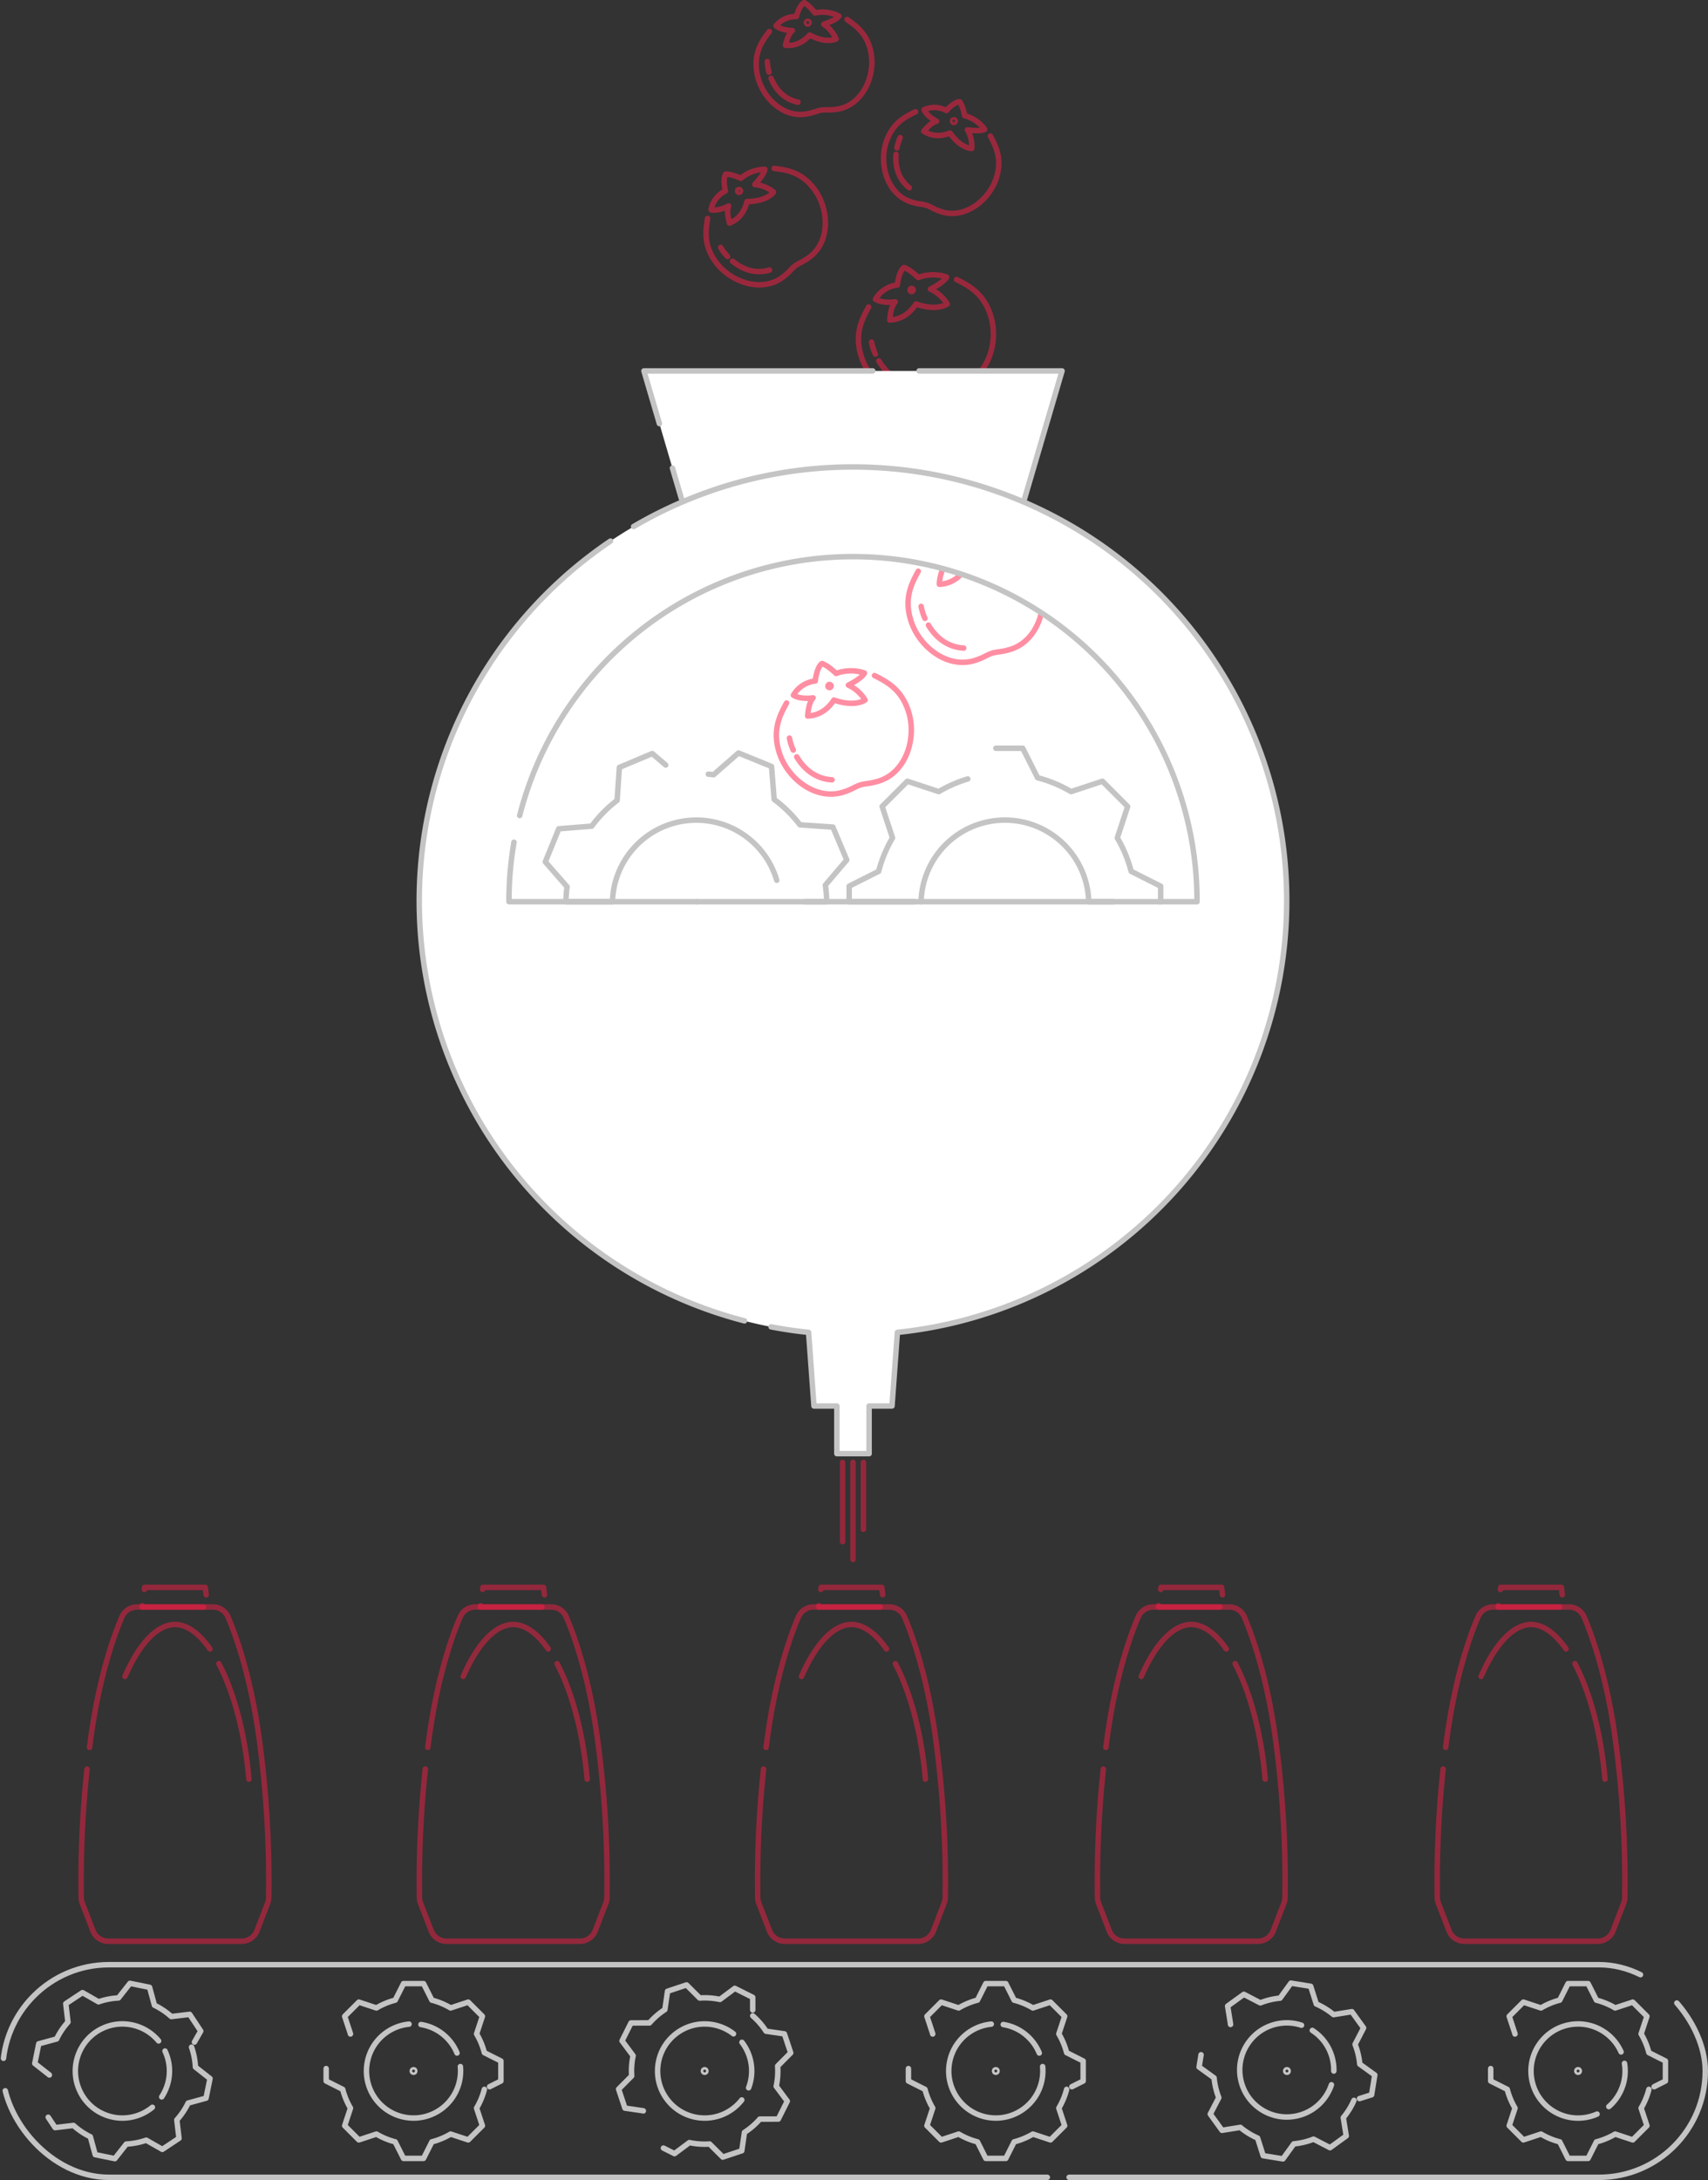 <svg xmlns="http://www.w3.org/2000/svg" viewBox="0 0 626.13 798.958"><rect x="0" y="0" width="626.13" height="798.958" fill="#333333" stroke="none"/><defs><style>.a{opacity:0.5;}.b,.e,.f,.g,.h,.i,.k,.l{fill:none;}.b,.e,.k{stroke:#ff1d47;}.b,.c,.d,.e,.f,.g,.h,.i,.k,.l{stroke-linecap:round;stroke-linejoin:round;stroke-width:2px;}.c,.d{fill:#fff;}.c,.d,.f,.g,.h,.i,.l{stroke:#c4c4c4;}.c,.f{stroke-dasharray:104 17;}.d,.l{stroke-dasharray:365 10;}.e{stroke-dasharray:216 8;}.e,.j,.k{opacity:0.47;}.g{stroke-dasharray:17.571 5.125 81.266 4.393;}.i{stroke-dasharray:562 17 283 8 397 12;}.k{stroke-dasharray:23 6;}</style></defs><title>o-nama-proizvodnja</title><g class="a"><path class="b" d="M266.3,63.841s1.488-.174,5.3,1.495a13.9,13.9,0,0,1,8.784-3.283s.048,1.6-3.684,5.56a12.988,12.988,0,0,1,6.875,2.786c-1.477,1.87-4.708,3.441-9.739,3.474-1.221,5.012-4.209,7-6.417,7.9-.676-2.665-.945-4.467-.327-6.272-4.06,2.082-6.433,1.368-6.433,1.368A9.613,9.613,0,0,1,265.911,70C264.86,65.6,265.947,63.364,266.3,63.841Zm-6.9,16.207c-.831,4.944-1.363,10.186,3.144,16.186,5.508,7.334,16.81,11.061,24.38,5.376,2.531-1.9,3.151-3.1,4.6-4.19s2.774-1.347,5.305-3.248c7.57-5.685,7.141-17.579,1.633-24.913-4.507-6-9.689-6.949-14.668-7.53m-15.251,34c3.3,2.734,8.034,4.869,13.559,3.243m-17.916-8.285A17.848,17.848,0,0,0,266.707,94m3.9-24.437a.523.523,0,1,0,.732.1A.523.523,0,0,0,270.605,69.567Z"/></g><g class="a"><path class="b" d="M351.914,37.485s.944,1.056,1.726,4.911a13.152,13.152,0,0,1,7.316,5.008s-1.214.908-6.3.175a12.275,12.275,0,0,1,1.585,6.832c-2.25-.126-5.221-1.77-7.983-5.642-4.54,1.781-7.7.553-9.6-.667,1.693-1.973,2.94-3.16,4.672-3.664-3.818-2.008-4.556-4.23-4.556-4.23a9.084,9.084,0,0,1,8.162.325C349.771,37.323,352.087,36.95,351.914,37.485Zm-16.288,3.478c-4.275,2.047-8.618,4.486-10.807,11.234-2.676,8.249.589,19.016,9.1,21.778,2.847.923,4.114.748,5.741,1.276s2.55,1.413,5.4,2.337c8.513,2.761,17.477-4.039,20.152-12.287,2.19-6.749.1-11.273-2.154-15.439m-34.583,6.7c-.318,4.041.6,8.861,4.866,12.249M330,50.446a16.915,16.915,0,0,0-1.2,3.756m21.018-10.276a.494.494,0,1,0,.317.622A.495.495,0,0,0,349.825,43.926Z"/></g><g class="a"><path class="b" d="M295,1.118s1.318.518,3.752,3.607A13.154,13.154,0,0,1,307.542,5.9s-.674,1.358-5.549,3a12.286,12.286,0,0,1,4.492,5.386c-2.066.9-5.459.771-9.669-1.442-3.252,3.634-6.629,3.962-8.87,3.726.623-2.524,1.2-4.146,2.522-5.375-4.313-.074-5.974-1.726-5.974-1.726a9.087,9.087,0,0,1,7.435-3.385C293.016,1.938,294.917.561,295,1.118ZM282.026,11.557c-2.9,3.752-5.675,7.886-4.591,14.9,1.325,8.57,9.089,16.713,17.934,15.346,2.958-.458,4.01-1.184,5.7-1.446s2.913.114,5.872-.344c8.845-1.368,13.786-11.476,12.461-20.045-1.084-7.012-4.982-10.113-8.876-12.815M282.664,28.7c1.536,3.751,4.529,7.64,9.861,8.746M281.276,22.556a16.906,16.906,0,0,0,.623,3.893m14.139-18.64a.494.494,0,1,0,.563.413A.494.494,0,0,0,296.038,7.809Z"/></g><g class="a"><path class="b" d="M331.648,98.168s1.616.37,4.971,3.524A15.4,15.4,0,0,1,347,101.527s-.546,1.69-5.9,4.432a14.381,14.381,0,0,1,6.137,5.455c-2.234,1.4-6.186,1.841-11.445.01-3.132,4.773-6.985,5.739-9.62,5.856.283-3.031.671-5.008,1.985-6.661-5.006.664-7.215-.96-7.215-.96a10.635,10.635,0,0,1,8.018-5.211C329.49,99.463,331.451,97.539,331.648,98.168Zm-13.21,14.341c-2.7,4.847-5.2,10.115-2.725,18.044,3.023,9.69,13.427,17.769,23.429,14.648,3.345-1.044,4.436-2.068,6.349-2.664s3.392-.375,6.737-1.419c10-3.121,13.966-15.681,10.942-25.372-2.473-7.929-7.525-10.841-12.5-13.293m-28.511,29.792c2.43,4.076,6.571,8.057,12.935,8.412m-15.609-15.285a19.75,19.75,0,0,0,1.4,4.4m13.129-24.036a.578.578,0,1,0,.725.379A.578.578,0,0,0,334.008,105.735Z"/></g><polyline class="c" points="374.799 185.457 389.334 135.944 236.057 135.944 249.77 182.658"/><path class="d" d="M471.693,330.123A159.023,159.023,0,0,1,328.972,488.3L327,515.286h-8.4V532.75h-11.82V515.286h-8.391L296.418,488.3A159,159,0,1,1,471.693,330.123Z"/><g class="a"><path class="b" d="M301.558,243.3s1.616.371,4.971,3.524a15.394,15.394,0,0,1,10.377-.164s-.545,1.689-5.9,4.431a14.377,14.377,0,0,1,6.136,5.455c-2.234,1.4-6.185,1.841-11.444.01-3.133,4.773-6.985,5.739-9.621,5.856.283-3.03.672-5.008,1.986-6.661-5.006.664-7.216-.96-7.216-.96a10.641,10.641,0,0,1,8.019-5.211C299.4,244.6,301.362,242.675,301.558,243.3Zm-13.209,14.341c-2.7,4.847-5.2,10.115-2.726,18.044,3.024,9.69,13.427,17.769,23.429,14.648,3.345-1.044,4.437-2.067,6.349-2.664s3.392-.375,6.737-1.419c10-3.12,13.966-15.681,10.943-25.372-2.474-7.928-7.526-10.841-12.5-13.293m-28.511,29.792c2.43,4.076,6.571,8.057,12.936,8.412m-15.61-15.285a19.812,19.812,0,0,0,1.4,4.4m13.129-24.036a.578.578,0,1,0,.724.38A.578.578,0,0,0,303.919,250.871Z"/></g><g class="a"><path class="b" d="M340.348,229.1c2.43,4.075,6.571,8.057,12.936,8.411m-15.61-15.285a19.75,19.75,0,0,0,1.4,4.4m-2.442-17.266c-2.7,4.851-5.2,10.119-2.722,18.047,3.023,9.694,13.426,17.768,23.429,14.653,3.339-1.049,4.434-2.075,6.347-2.669s3.393-.378,6.74-1.419c5.985-1.858,9.8-7.1,11.26-13.087m-36.116-16.2a15.283,15.283,0,0,0-1.211,5.452,11.16,11.16,0,0,0,7.743-3.5"/></g><line class="e" x1="308.878" y1="535.96" x2="308.878" y2="565.014"/><line class="e" x1="312.695" y1="535.96" x2="312.695" y2="571.538"/><line class="e" x1="316.513" y1="535.96" x2="316.513" y2="560.479"/><path class="f" d="M70.225,750.253a26.658,26.658,0,0,1,1.419,7.307l5.343,4.2-1.458,7.193-6.558,1.791a26.657,26.657,0,0,1-4.152,6.178l.8,6.74-6.117,4.055-5.894-3.365a26.658,26.658,0,0,1-7.308,1.419l-4.2,5.343-7.193-1.458L33.118,783.1a26.684,26.684,0,0,1-6.179-4.152l-6.739.8-4.055-6.117,3.365-5.894a26.658,26.658,0,0,1-1.419-7.308l-5.343-4.2,1.458-7.193,6.558-1.791a26.653,26.653,0,0,1,4.152-6.179l-.8-6.739,6.117-4.055,5.895,3.365a26.658,26.658,0,0,1,7.307-1.419l4.2-5.343,7.193,1.458,1.791,6.558a26.626,26.626,0,0,1,6.178,4.152l6.74-.805,4.055,6.117Z"/><circle class="g" cx="44.867" cy="758.997" r="17.25" transform="translate(-316.313 89.939) rotate(-24.979)"/><path class="f" d="M177.56,765.72a26.632,26.632,0,0,1-2.855,6.875l2.131,6.455-5.19,5.19-6.455-2.131a26.638,26.638,0,0,1-6.875,2.855l-3.053,6.062h-7.339l-3.053-6.062A26.667,26.667,0,0,1,138,782.109l-6.455,2.131-5.19-5.19,2.131-6.455a26.632,26.632,0,0,1-2.855-6.875l-6.062-3.053v-7.339l6.062-3.053a26.6,26.6,0,0,1,2.855-6.875l-2.131-6.455,5.19-5.19L138,735.886a26.632,26.632,0,0,1,6.875-2.855l3.053-6.062h7.339l3.053,6.062a26.6,26.6,0,0,1,6.875,2.855l6.455-2.131,5.19,5.19-2.131,6.455a26.6,26.6,0,0,1,2.855,6.875l6.062,3.053v7.339Z"/><circle class="g" cx="151.594" cy="758.997" r="17.25" transform="translate(-621.886 787.056) rotate(-80.783)"/><circle class="h" cx="151.594" cy="758.997" r="0.477"/><path class="f" d="M275.949,738.781a26.711,26.711,0,0,1,4.871,5.629l6.726.982,2.32,6.963-4.793,4.82a26.687,26.687,0,0,1-.522,7.426l4.055,5.443-3.283,6.563-6.787.019a26.662,26.662,0,0,1-5.629,4.872l-.982,6.726-6.963,2.32-4.82-4.794a26.611,26.611,0,0,1-7.426-.522l-5.442,4.056L240.71,786l-.019-6.788a26.6,26.6,0,0,1-4.871-5.629l-6.727-.982-2.32-6.963,4.794-4.82a26.654,26.654,0,0,1,.522-7.426l-4.056-5.442,3.283-6.564,6.788-.018a26.637,26.637,0,0,1,5.629-4.872l.982-6.726,6.963-2.32,4.82,4.794a26.616,26.616,0,0,1,7.426.522l5.442-4.056,6.564,3.283Z"/><circle class="g" cx="258.32" cy="758.997" r="17.25" transform="translate(-408.451 313.775) rotate(-37.472)"/><circle class="h" cx="258.32" cy="758.997" r="0.477"/><path class="f" d="M391.013,765.72a26.669,26.669,0,0,1-2.856,6.875l2.131,6.455-5.189,5.19-6.455-2.131a26.667,26.667,0,0,1-6.875,2.855l-3.053,6.062h-7.34l-3.053-6.062a26.667,26.667,0,0,1-6.875-2.855l-6.455,2.131-5.189-5.19,2.13-6.455a26.7,26.7,0,0,1-2.855-6.875l-6.062-3.053v-7.339l6.062-3.053a26.673,26.673,0,0,1,2.855-6.875l-2.13-6.455,5.189-5.19,6.455,2.131a26.632,26.632,0,0,1,6.875-2.855l3.053-6.062h7.34l3.053,6.062a26.632,26.632,0,0,1,6.875,2.855l6.455-2.131,5.189,5.19-2.131,6.455a26.64,26.64,0,0,1,2.856,6.875l6.061,3.053v7.339Z"/><circle class="g" cx="365.046" cy="758.997" r="17.25" transform="translate(-442.625 997.752) rotate(-80.783)"/><circle class="h" cx="365.046" cy="758.997" r="0.477"/><path class="f" d="M604.465,765.72a26.667,26.667,0,0,1-2.855,6.875l2.131,6.455-5.19,5.19-6.455-2.131a26.667,26.667,0,0,1-6.875,2.855l-3.053,6.062h-7.339l-3.053-6.062a26.638,26.638,0,0,1-6.875-2.855l-6.455,2.131-5.19-5.19,2.131-6.455a26.632,26.632,0,0,1-2.855-6.875l-6.062-3.053v-7.339l6.062-3.053a26.6,26.6,0,0,1,2.855-6.875l-2.131-6.455,5.19-5.19,6.455,2.131a26.6,26.6,0,0,1,6.875-2.855l3.053-6.062h7.339l3.053,6.062a26.632,26.632,0,0,1,6.875,2.855l6.455-2.131,5.19,5.19L601.61,745.4a26.638,26.638,0,0,1,2.855,6.875l6.062,3.053v7.339Z"/><circle class="g" cx="578.498" cy="758.997" r="17.25" transform="translate(-114.107 102.465) rotate(-9.217)"/><circle class="h" cx="578.498" cy="758.997" r="0.477"/><path class="f" d="M496.344,769.753a26.653,26.653,0,0,1-3.909,6.335l1.08,6.712-5.947,4.3-6.036-3.127a26.667,26.667,0,0,1-7.24,1.729l-3.976,5.5-7.246-1.164-2.053-6.47a26.659,26.659,0,0,1-6.336-3.909l-6.711,1.08-4.3-5.947,3.128-6.035a26.646,26.646,0,0,1-1.729-7.241l-5.5-3.976,1.164-7.246,6.469-2.053a26.6,26.6,0,0,1,3.91-6.335l-1.081-6.712,5.947-4.3,6.036,3.128a26.665,26.665,0,0,1,7.241-1.729l3.975-5.5,7.247,1.164,2.053,6.469a26.656,26.656,0,0,1,6.335,3.91l6.711-1.08,4.3,5.947-3.127,6.035a26.627,26.627,0,0,1,1.728,7.241l5.5,3.976-1.164,7.246Z"/><circle class="g" cx="471.772" cy="758.997" r="17.25" transform="matrix(0.544, -0.839, 0.839, 0.544, -421.727, 741.528)"/><circle class="h" cx="471.772" cy="758.997" r="0.477"/><rect class="i" x="1" y="720.036" width="624.13" height="77.922" rx="38.961"/><path class="e" d="M336.6,711.432a6,6,0,0,0,5.6-3.841l3.9-10.094a6.008,6.008,0,0,0,.4-2,388.171,388.171,0,0,0-3.248-56.477c-3.1-24.193-8.842-39.834-11.682-46.454a5.992,5.992,0,0,0-5.512-3.623H298.213a5.992,5.992,0,0,0-5.512,3.623c-2.84,6.62-8.58,22.261-11.682,46.454a388.171,388.171,0,0,0-3.248,56.477,6.008,6.008,0,0,0,.4,2l3.9,10.094a6,6,0,0,0,5.6,3.841Z"/><g class="j"><path class="b" d="M339.248,652.037c-1.443-16.969-5.591-32.011-11.019-42.329"/><path class="b" d="M324.98,604.32c-3.967-5.685-8.394-8.965-12.842-8.976-6.644.016-13.243,7.327-18.329,19.051"/></g><polygon class="k" points="323.251 581.754 301.024 581.754 300.126 588.948 324.149 588.948 323.251 581.754"/><path class="e" d="M461.16,711.432a6,6,0,0,0,5.6-3.841l3.9-10.094a5.984,5.984,0,0,0,.4-2,388.171,388.171,0,0,0-3.248-56.477c-3.1-24.193-8.842-39.834-11.683-46.454a5.991,5.991,0,0,0-5.511-3.623H422.772a5.992,5.992,0,0,0-5.512,3.623c-2.84,6.62-8.581,22.261-11.682,46.454A388.014,388.014,0,0,0,402.33,695.5a6.008,6.008,0,0,0,.4,2l3.9,10.094a6,6,0,0,0,5.6,3.841Z"/><g class="j"><path class="b" d="M463.807,652.037c-1.443-16.969-5.591-32.011-11.019-42.329"/><path class="b" d="M449.539,604.32c-3.967-5.685-8.395-8.965-12.843-8.976-6.644.016-13.242,7.327-18.328,19.051"/></g><polygon class="k" points="447.81 581.754 425.583 581.754 424.685 588.948 448.708 588.948 447.81 581.754"/><path class="e" d="M585.719,711.432a6,6,0,0,0,5.6-3.841l3.9-10.094a5.958,5.958,0,0,0,.4-2,387.946,387.946,0,0,0-3.247-56.477c-3.1-24.193-8.842-39.834-11.683-46.454a5.991,5.991,0,0,0-5.512-3.623H547.331a5.991,5.991,0,0,0-5.512,3.623c-2.841,6.62-8.581,22.261-11.682,46.454a388.014,388.014,0,0,0-3.248,56.477,5.958,5.958,0,0,0,.4,2l3.9,10.094a6.005,6.005,0,0,0,5.6,3.841Z"/><g class="j"><path class="b" d="M588.366,652.037c-1.443-16.969-5.591-32.011-11.019-42.329"/><path class="b" d="M574.1,604.32c-3.967-5.685-8.395-8.965-12.843-8.976-6.644.016-13.243,7.327-18.328,19.051"/></g><polygon class="k" points="572.368 581.754 550.142 581.754 549.244 588.948 573.267 588.948 572.368 581.754"/><path class="e" d="M212.6,711.432a6,6,0,0,0,5.6-3.841l3.9-10.094a6.008,6.008,0,0,0,.4-2,388.014,388.014,0,0,0-3.248-56.477c-3.1-24.193-8.842-39.834-11.682-46.454a5.992,5.992,0,0,0-5.512-3.623H174.211a5.99,5.99,0,0,0-5.511,3.623c-2.841,6.62-8.581,22.261-11.683,46.454a388.171,388.171,0,0,0-3.248,56.477,6.008,6.008,0,0,0,.4,2l3.9,10.094a6,6,0,0,0,5.6,3.841Z"/><g class="j"><path class="b" d="M215.246,652.037c-1.443-16.969-5.591-32.011-11.019-42.329"/><path class="b" d="M200.978,604.32c-3.967-5.685-8.394-8.965-12.842-8.976-6.644.016-13.243,7.327-18.329,19.051"/></g><polygon class="k" points="199.249 581.754 177.022 581.754 176.124 588.948 200.147 588.948 199.249 581.754"/><path class="e" d="M88.6,711.432a6,6,0,0,0,5.6-3.841L98.1,697.5a6.008,6.008,0,0,0,.4-2,388.014,388.014,0,0,0-3.248-56.477c-3.1-24.193-8.842-39.834-11.682-46.454a5.992,5.992,0,0,0-5.512-3.623H50.209a5.991,5.991,0,0,0-5.511,3.623c-2.841,6.62-8.581,22.261-11.683,46.454A388.171,388.171,0,0,0,29.767,695.5a5.984,5.984,0,0,0,.4,2l3.9,10.094a6,6,0,0,0,5.6,3.841Z"/><g class="j"><path class="b" d="M91.244,652.037c-1.443-16.969-5.591-32.011-11.019-42.329"/><path class="b" d="M76.976,604.32c-3.967-5.685-8.394-8.965-12.842-8.976-6.644.016-13.243,7.327-18.329,19.051"/></g><polygon class="k" points="75.247 581.754 53.02 581.754 52.122 588.948 76.145 588.948 75.247 581.754"/><path class="f" d="M255.258,330.468h0Z"/><path class="f" d="M207.462,330.468h17.059a30.749,30.749,0,0,1,61.475,0h17.061a47.075,47.075,0,0,0-.489-6.09l7.842-9.213-5.082-12.056-12.072-.817a47.473,47.473,0,0,0-9.451-9.315l-.971-12.08-12.118-4.93-9.128,7.971a47.476,47.476,0,0,0-13.27.071l-9.213-7.843-12.056,5.083-.817,12.072a47.5,47.5,0,0,0-9.315,9.451l-12.08.97-4.93,12.119,7.971,9.128A48.056,48.056,0,0,0,207.462,330.468Z"/><path class="f" d="M337.657,330.468a30.74,30.74,0,0,1,61.458,0h26.367v-5.691l-10.806-5.443a47.535,47.535,0,0,0-5.09-12.256l3.8-11.507-9.252-9.251-11.507,3.8a47.451,47.451,0,0,0-12.256-5.09l-5.442-10.806H361.845L356.4,285.029a47.48,47.48,0,0,0-12.256,5.09l-11.507-3.8-9.251,9.251,3.8,11.507a47.5,47.5,0,0,0-5.089,12.256l-10.806,5.443v5.691Z"/><path class="l" d="M438.809,330.468a126.114,126.114,0,1,0-252.227,0Z"/></svg>